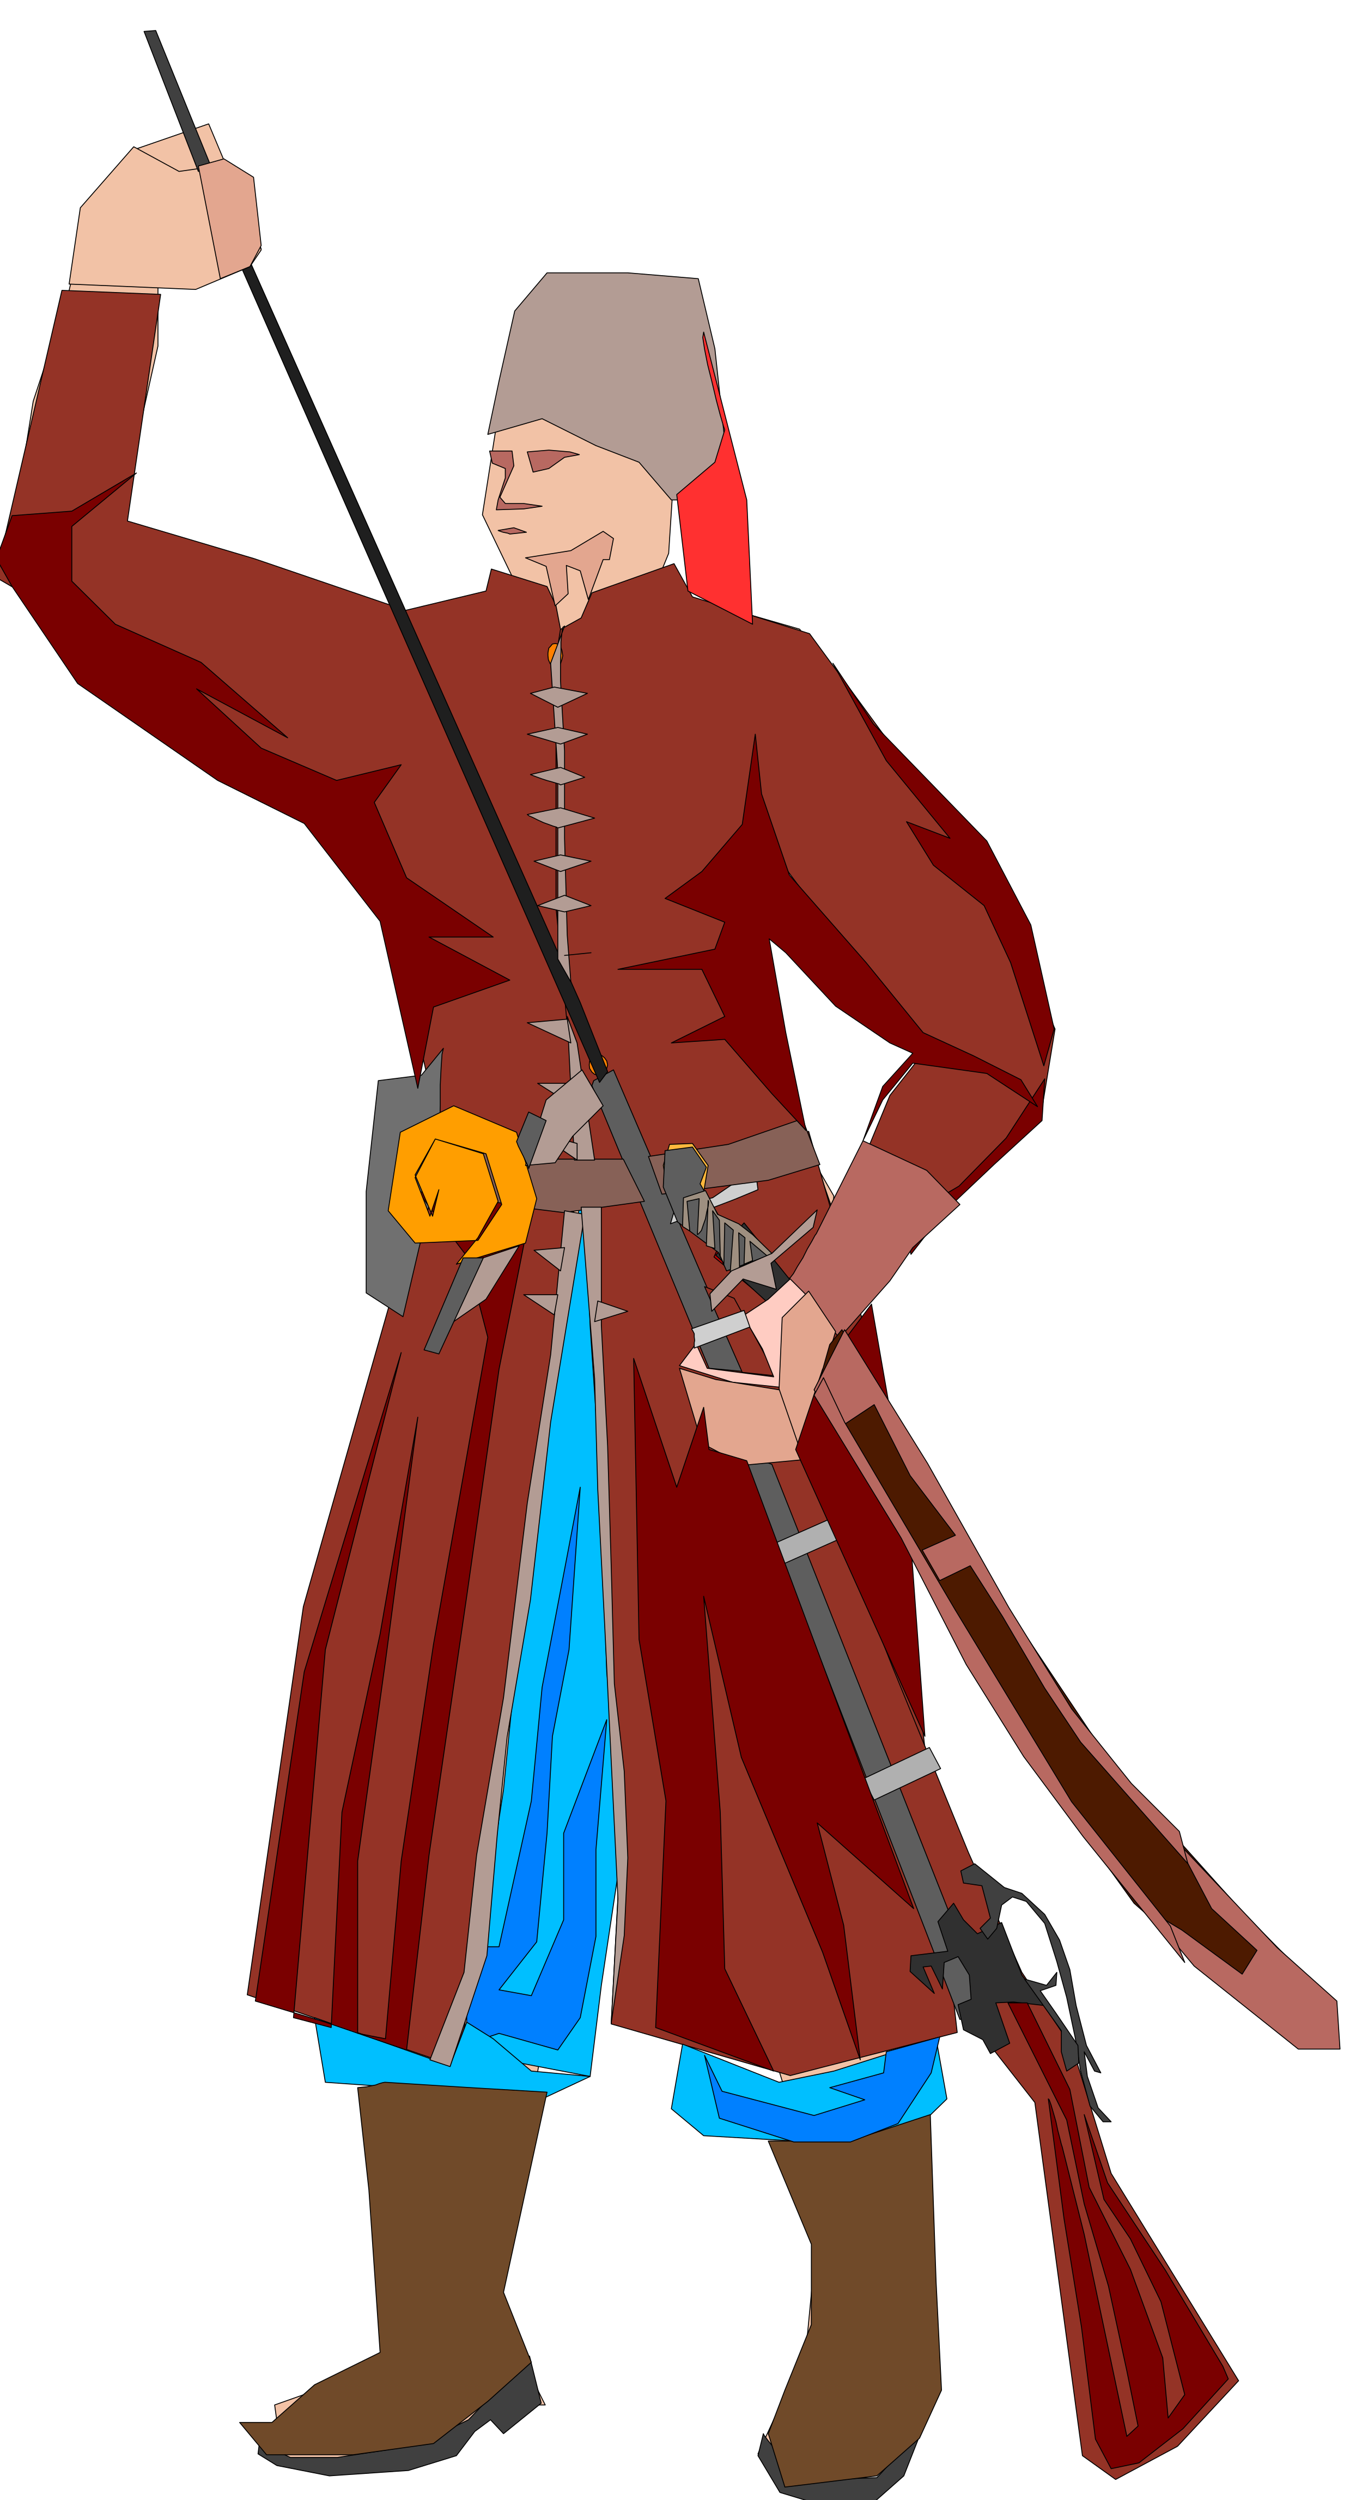 <svg xmlns="http://www.w3.org/2000/svg" width="490.455" height="900.119" fill-rule="evenodd" stroke-linecap="round" preserveAspectRatio="none" viewBox="0 0 3035 5571"><style>.brush1{fill:#f2c2a6}.pen1{stroke:#000;stroke-width:2;stroke-linejoin:round}.brush2{fill:#943326}.brush4{fill:#7a0000}.brush6{fill:#303030}.brush7{fill:#5e5e5e}.brush10{fill:#e3a68f}.brush11{fill:#404040}.brush12{fill:#876157}.brush16{fill:#ffb83d}.brush17{fill:#b86961}.brush18{fill:#00bfff}.brush19{fill:#0080ff}.brush21{fill:#b39c94}</style><path d="m982 2712-123 937-62 309 31 493 31 600 16 215-263 93 17 123 277 17 216-140h93l-124-247 62-230 76-448-62-292 109-263 117-390 220 653 45 216 169 555-31 323-107 232 97 57 102 4 48-61 43 55 96-195-16-247-14-308v-339l-48-185-139-400-31-323 16-246 15-278-11-119 11-218-107-185-415 31-16 9-40 26-57 36-64 41-66 38-56 32-40 18-15 1z" class="pen1 brush1"/><path d="m1751 2511-93-477 93-139 339 448-354 567v154l-215-31 45 185 216 62 61-216 45-138 432-507 16-138-154-308-400-571-323-93 31-76 16-247V847l-215-76-169 76-47 300 78 162-218 62-477-138-199-47 93-415V631h106l124-76-117-279-165 57-103 132-47 199-76 230-61 384 260 154 216 185 202 109 261 370 78 323-17 154 202 61 322-92 214-31z" class="pen1 brush1"/><path d="m1502 1256-183 65-24 56-56 31v591l10 253 44 315 30 117 214-17 195-111 62 241 70-76-101-290-53-337 43-156 156 209 84 95 64 105-74 94-107 259-92 97 104 148 136-169 148-146 148-148 31-189-148-335-199-273-200-273-261-82-41-74z" class="pen1 brush2"/><path d="m1293 2587-270 2020-472-162 125-865 273-958 11-187-72-325-193-371-200-95-232-199-273-159 148-639 220 9-74 505 283 84 337 115 179-43 12-49 124 39 20 43 10 52-10 63v557l54 565zm45 1134 45 393-21 396 399 115 372-96-160-1408-171-600-511 173 34 341v384l13 302z" class="pen1 brush2"/><path d="m1371 2589-10 1-7 5-5 6-1 9 1 7 5 6 7 5 10 2 8-2 7-5 5-6 2-7-2-9-5-6-7-5-8-1zm-37-238-9 1-6 5-5 7-1 9 1 8 5 8 6 5 9 2 7-2 6-5 5-8 2-8-2-9-5-7-6-5-7-1zm-97-917-6 1-5 6-3 3-1 5-1 6v6l1 9 4 9 5 5 6 2 6-2 6-5 3-9 2-9-1-6-1-6-2-5-1-3-6-6-6-1zm280 1116-8 1-5 5-4 7v18l4 7 5 5 8 2 5-2 6-5 3-7 2-8-2-10-3-7-6-5-5-1z" class="pen1" style="fill:#ff8000"/><path d="m1997 2669 60 21 80-47 105-107 86-132-6 93-107 98-113 107-72 93-20-72-33-27 20-27z" class="pen1 brush4"/><path d="m1617 2743 146 132-27 45-145-119 26-58z" class="pen1" style="fill:#bf0000"/><path d="m1784 2881-126-156-63 72 137 125 52-41z" class="pen1 brush6"/><path d="m1714 3259 384 992 47 95 39 80v103l122 156 106 787 74 53 138-74 136-146-284-462-86-279-113-169-119-267-169-413-187-475-88 19z" class="pen1 brush2"/><path d="m2203 4484-483-1221-70-27 489 1264 64-16zm-623-1435-261-630 4-11 44-24 289 672-76-7z" class="pen1 brush7"/><path d="m1654 3058-84-191 66 26 94 173-76-8z" class="pen1 brush2"/><path d="M1336 2412 526 569h25l742 1665 61 154-18 24z" class="pen1" style="fill:#1f1f1f"/><path d="m1551 2994 25 55 148 19-25-62-43-74 56-37 55-51 43 33-55 74v142l-123-13-118-37 37-49z" class="pen1" style="fill:#ffccc2"/><path d="m1514 3049 50 167 92 49 130-12 24-99-37 43-24-98-154-25-81-25z" class="pen1 brush10"/><path d="m399 382-101-55-119 136-25 170 282 12 121-51 25-37-37-160-35-31-111 16z" class="pen1 brush1"/><path d="m578 5443 69 33h105l175-27 117-57 136-142 26 105-84 68-29-31-35 26-41 54-107 33-176 12-117-23-42-26 3-25zm1123-20-12 49 49 82 76 23h132l68-60 76-193-58 113-78 84-170 6-4-5-10-12-14-16-15-19-16-20-13-16-9-12-2-4z" class="pen1 brush11"/><path d="M2036 5073h-8l-5 4-4 5-1 8 1 6 4 6 5 4 8 2 6-2 6-4 5-6 2-6-2-8-5-5-6-4h-6zm13 70h-9l-5 4-4 4-1 7 1 5 4 5 5 2 9 2 5-2 6-2 3-5 2-5-2-7-3-4-6-4h-5z" class="pen1 brush12"/><path d="m1506 2686 82-17 95-65 6 47-53 22-142 54 12-41zm35 275 117-41 13 37-124 47v-12l1-5-1-8v-7l-3-6-3-5z" class="pen1" style="fill:#cfcfcf"/><path d="m1724 3440 136-60 16 47-135 60-17-47zm199 524 148-70 25 47-148 70-25-47z" class="pen1" style="fill:#b0b0b0"/><path d="m2125 4241-35 41 22 66-82 10-2 35 54 49-25-59 18-2 25 51 4-59 31-13 25 41 4 54-29 12 12 56 43 22 17 31 43-23-31-90 39-2 70 8-51-68-45-117-54 25-31-31-22-37z" class="pen1 brush6"/><path d="m2221 4297 11-52 24-18 31 10 41 49 27 85 22 80 19 90 12 74 21 78 29 35h18l-29-31-24-70-7-55 23 43 14 4-32-61-23-89-14-80-23-66-33-57-51-47-39-13-66-53-31 16 6 27 41 6 19 72-23 23 17 24 20-24z" class="pen1 brush11"/><path d="m2283 4410 49 14 23-29-2 29-35 12 35 50 49 72 2 39-27 18-12-43v-47l-82-115z" class="pen1 brush11"/><path d="m2336 4677 35 267 39 242 31 249 35 66 62-13 98-76 101-111-12-28-128-214-129-195-52-152 44 189 59 88 68 140 53 207-37 52-12-134-72-197-92-183-43-218-95-193h-43l131 261 39 187 54 183 41 189 25 123-25 23-95-450-49-195-2-6-3-12-5-19-4-19-6-21-5-17-4-11-2-2z" class="pen1 brush4"/><path d="m939 2396-96 12-27 247v226l82 53 82-351v-76l1-44v-45l2-40 2-29 3-13-49 60z" class="pen1" style="fill:#707070"/><path d="m1459 2608 33-48 47-4 23 33-6 25-29 14-52 6-16-26z" class="pen1 brush16"/><path d="M1091 1005h50l4 33-31 70 12 14h41l41 6-41 6-61 2 4-22 16-49v-21l-29-12-6-27zm84 2 48-4 47 4 21 6-33 6-35 25-35 8-13-45zm-65 175 35-6 28 10-37 4-2-1-3-1-5-1-5-1-9-3-2-1z" class="pen1 brush17"/><path d="m1171 1243 101-16 72-43 23 16-9 47h-14l-33 89-18-64-31-12 4 63-29 27-20-88-46-19z" class="pen1 brush10"/><path d="M469 368 347 68l-26 2 121 312 27-14z" class="pen1 brush11"/><path d="m442 370 49 251 66-27 25-47-17-152-66-41-57 16z" class="pen1 brush10"/><path d="m1389 4097-49 327-25 203-193-37-82-72 82-530 37-372 97-649 47-374 12 362 25 372 12 398 37 372z" class="pen1 brush18"/><path d="m1112 4531 131 37 50-72 35-181v-193l24-290-96 253v193l-72 169-72-13 84-107 23-242 12-216 37-193 25-362-85 446-24 253-72 325h-72v217l72-24z" class="pen1 brush19"/><path d="m1521 4555-25 144 72 60 205 12 120-22h143l74-72-24-134-228 72-122 25-215-85zm-206 72-107 50h-133l-181-25-169-12-24-144 302 107 37-97 59 37 85 72 131 12z" class="pen1 brush18"/><path d="m797 4652 25 228 25 362-146 72-95 84h-72l60 72h193l179-25 121-94 97-87-62-156 97-446-169-10-191-12h-2l-5 1-7 2-8 3-10 2-10 2-11 1-9 1zm915 771 37 119 205-25 95-84 49-107-12-240-13-374-143 47-122 12h-96l96 230v179l-59 146-37 97z" class="pen1" style="fill:#704a29"/><path d="m956 2665 22-144 144 62h267l47 94-180 25-300-37zm489-88 178-27 165-57 39 102-115 35-146 19-91 12-30-84z" class="pen1 brush12"/><path d="m1258 1395-31 83 16 240v419l29 51-8-104-6-216v-195l-9-156v-41l1-23v-23l2-19 2-13 4-3zm6 870 16 320h45l-39-261-22-59zm39 441-76 463-45 396-52 306-22 218-23 269-82 247-45-15 76-195 28-261 60-351 53-434 52-330 31-321 45 8z" class="pen1 brush21"/><path d="m1362 4508 15-277-15-306-14-292-16-314-7-247-30-382h45v263l14 269 8 269 7 261 22 195 8 193-8 173-29 195zm-180-2963 53-14 74 14-66 31-61-31zm-7 91 68-15 66 15-60 22-74-22zm7 90 67-16 54 22-54 17-3-2-7-2-10-3-11-3-12-4-11-4-8-3-5-2zm-7 89 74-15 76 23-82 22-3-2-7-2-11-4-11-4-13-6-10-5-9-4-4-3zm15 104 59-14 68 14-68 23-59-23zm8 99 60-23 59 23-59 14-60-14zm60 111 59-6-59 6zm6 142-89 8 97 45-8-53zm16 143h-82l82 52v-52zm6 134-88-23 88 60v-37zm-28 232-68 6 59 46 9-52zm-15 105h-76l68 45 8-45z" class="pen1 brush21"/><path d="m1332 2899 67 23-74 23 7-46z" class="pen1 brush21"/><path d="m1759 2848 51 51 60 83 113-128 51-74 105-96-74-76-142-66-104 207-3 4-7 13-10 17-10 20-12 19-9 16-7 9-2 1z" class="pen1 brush17"/><path d="m1923 2542 44-91 67-82 165 23 113 74-37-60-105-53-113-52-127-156-171-195-62-181-14-133-29 201-90 105-82 60 133 53-22 60-216 45h187l51 105-119 59 119-8 105 121 76 82-45-218-37-209 37 31 111 119 121 82 51 23-67 74-44 121zm403-167 23-82-52-232-98-187-253-261-90-135 119 217 142 173-97-37 60 97 113 90 59 127 74 230z" class="pen1 brush4"/><path d="m1802 2877-59 59-7 159 52 150 45-181 29-97-60-90z" class="pen1 brush10"/><path d="m847 2053-169-218-193-96-312-216-146-216-35-62 35-96 133-10 144-85-144 119v122l97 96 191 85 193 168-203-109 144 132 168 72 144-35-60 84 72 168 193 132H956l180 96-170 60-35 181-84-372zm337 637-72 361-72 506-84 577-50 434-181-62-156-47 109-734 216-711-169 662-71 820 84 22 24-480 85-397 84-483-72 543-62 446v384l62 12 35-396 72-483 121-684-47-181-109-144 253 35zm228 337 12 626 60 360-23 505 263 97-109-228-10-349-37-481 84 359 181 434 84 240-37-300-59-228 215 191-372-998-84-25-12-94-60 178-96-287zm649 842-288-639 60-179 109-145 84 482 35 481z" class="pen1 brush4"/><path d="m1568 2657 10-60-35-49-51 2-14 47 10 56 31 18 49-14z" class="pen1 brush16"/><path d="m1619 2832-18-41-91-68-32-78 4-81 61-8 31 45-14 37 41 70 66 37 53 50-101 37z" class="pen1 brush7"/><path d="m1578 2675-4 101 19 6-5-84 15 21 2 80 8 18 2-92 19 16-7 97 21-13-2-78 14 11-2 59 19-8-6-43 39 33 10-6-43-42-31-24-47-21-27-53-49 16-2 64 16 10-6-66 27-6-4 80 3-2 6-7 4-12 5-14 3-16 3-12 1-10-1-3z" class="pen1" style="fill:#9e8f80"/><path d="m1582 2883 48-51 90-39 101-97-9 39-94 80 12 58-74-23-70 72-4-39z" class="pen1 brush21"/><path d="m1823 3088 238 434 193 339 273 380 226 199 134 120h80l6-93-199-201-286-319-240-359-267-452-105-173-27 33-26 92z" class="pen1" style="fill:#4d1a00"/><path d="m2846 4340 133 119 7 107h-93l-232-185-107-128 80 48 134 98 33-53-101-93-80-152 226 239z" class="pen1 brush17"/><path d="m2521 3974-133-166-140-226-181-321-185-298-68 134 54 86 80-53 80 158 101 133-74 33 39 68 68-33 72 113 94 160 80 120 239 271-19-72-107-107z" class="pen1 brush17"/><path d="m2608 4292-220-277-259-427-247-419-47-99-21 39 194 318 145 282 128 205 133 179 226 280-32-81z" class="pen1 brush17"/><path d="m1017 2817 154-47 25-99-45-148-140-59-119 59-27 175 60 72 140-6 53-80-35-113-113-33-45 80 39 92 14-59-20 59-33-86 45-86 107 33 33 106-45 81-48 59z" class="pen1" style="fill:#ff9e00"/><path d="m1171 2597 46-146 80-67 47 80-68 68-39 59-66 6zm-113 212-53 140 78-54 74-119-99 33z" class="pen1 brush21"/><path d="m1077 2803-99 214-33-9 87-205h45zm101-199 39-107-39-19-27 66 1 2 3 8 5 10 6 12 5 11 5 10 2 5v2z" class="pen1 brush7"/><path d="m2094 4539-19 80-74 113-106 41h-126l-166-53-33-140 39 80 205 54 113-35-78-27 120-33 6-47 119-33z" class="pen1 brush19"/><path d="m1087 968 121-35 120 60 96 37 72 84h72l47-132-22-205-37-156-157-13h-180l-72 85-35 156-25 119z" class="pen1 brush21"/><path d="m1568 740 96 374 13 277-144-74-25-215 85-72 22-72-3-9-7-24-9-34-9-38-10-40-7-35-4-26 2-12z" class="pen1" style="fill:#ff3030"/></svg>
